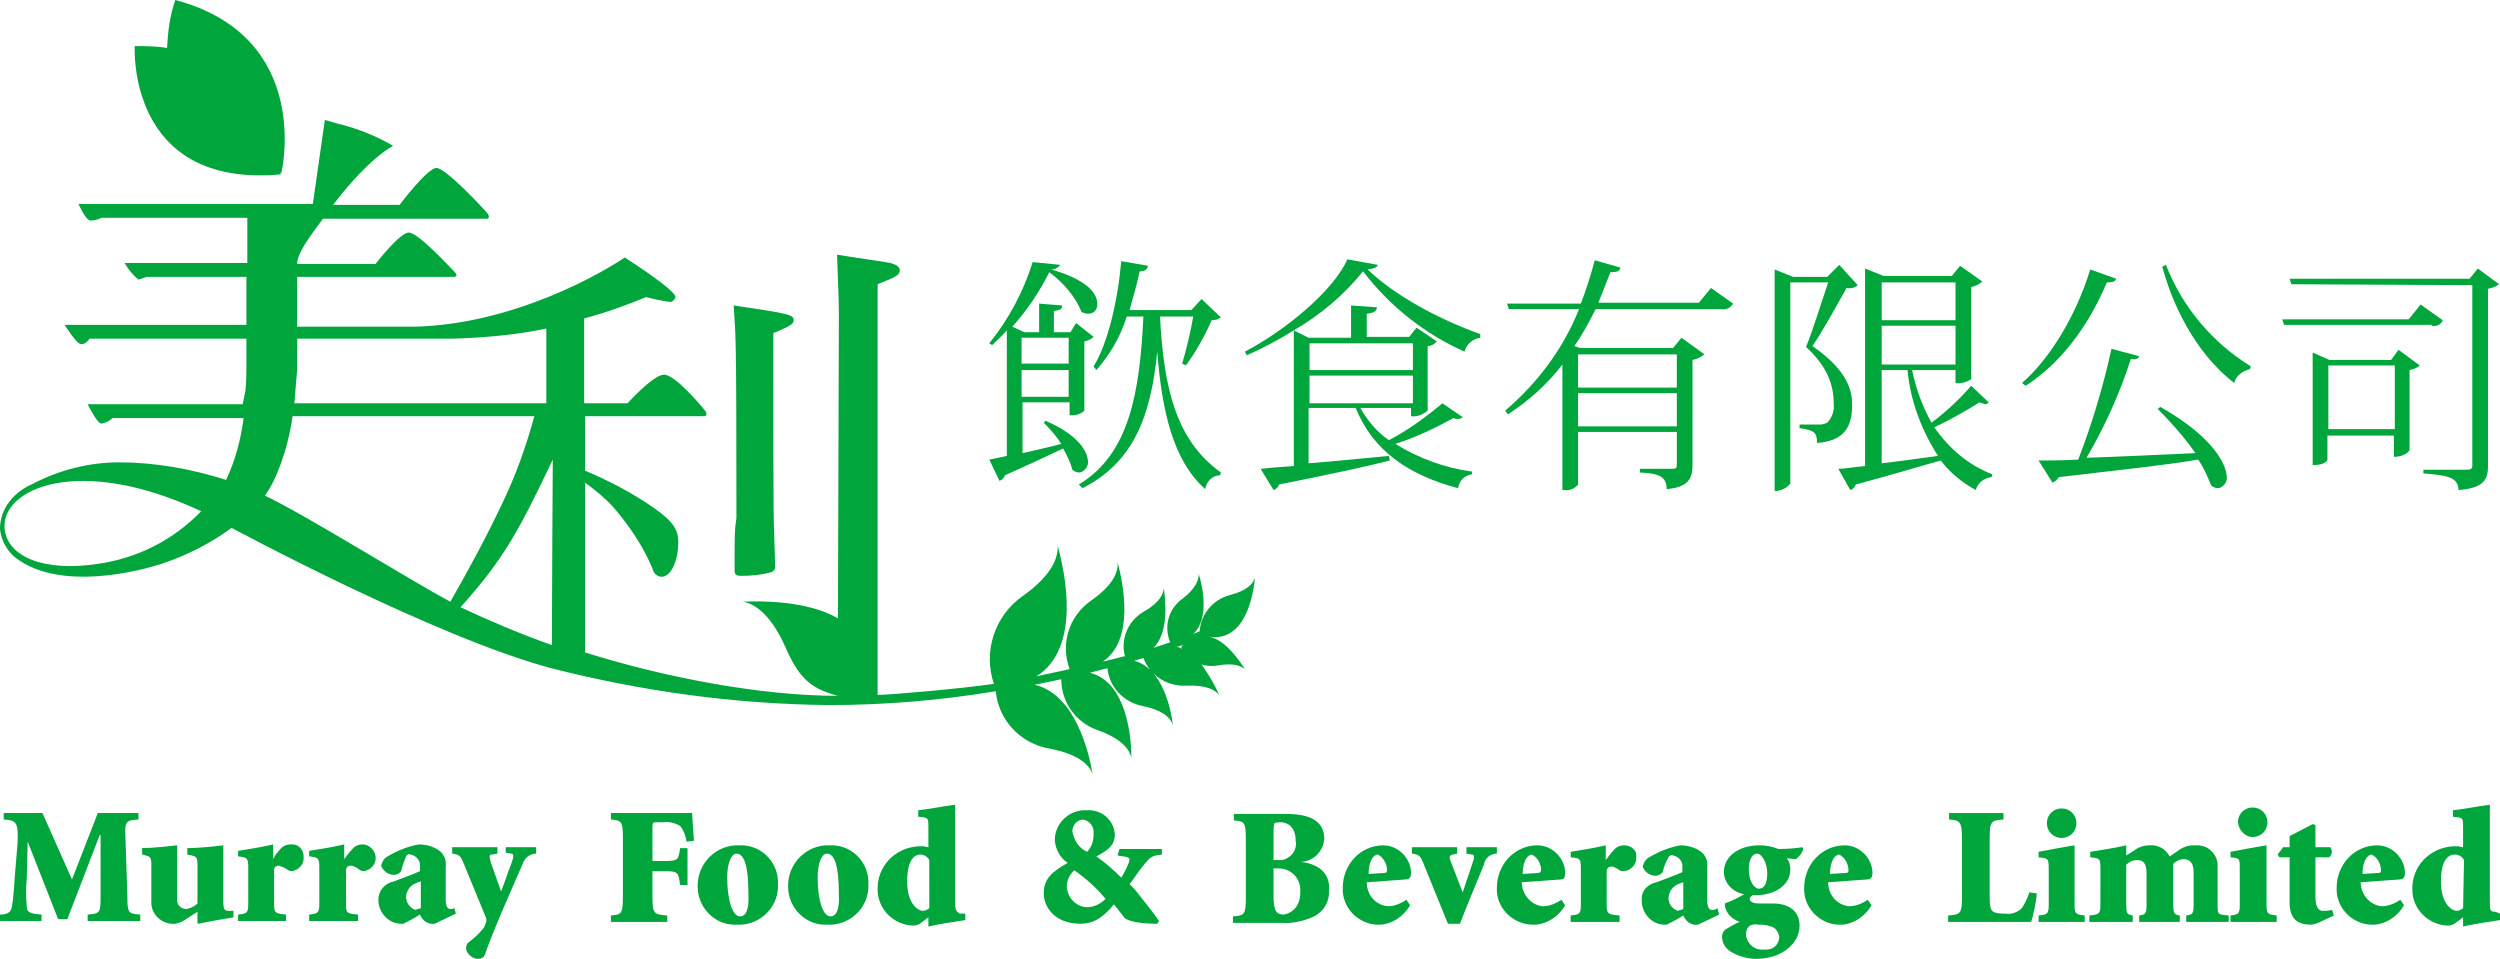 <?xml version="1.0" encoding="utf-8"?>
<!-- Generator: Adobe Illustrator 19.2.1, SVG Export Plug-In . SVG Version: 6.00 Build 0)  -->
<svg version="1.1" id="Layer_1" xmlns="http://www.w3.org/2000/svg" xmlns:xlink="http://www.w3.org/1999/xlink" x="0px" y="0px"
	 viewBox="0 0 270.9 103.9" style="enable-background:new 0 0 270.9 103.9;" xml:space="preserve">
<style type="text/css">
	.st0{fill:#00A63C;}
</style>
<title>LOGO</title>
<path class="st0" d="M13.8,97l-0.2-6.1c-0.1-1.9,0-2,1.4-2.1v-0.7h-4.4l-2.8,7.2l-3.2-7.2H0.4v0.7c1.4,0.1,1.6,0.3,1.5,2.6L1.6,95
	c-0.1,1.7-0.2,2.6-0.3,3.2S0.9,99.1,0,99.1v0.7h4.5v-0.7c-1.2-0.1-1.6-0.2-1.6-0.9c-0.1-1-0.1-2,0-3l0.1-4l0,0l3.3,8.4h1l3.5-9.1
	h0.1l0,6.4c0,2,0,2.1-1.4,2.2v0.7h5.7v-0.7C13.9,99,13.8,99,13.8,97z"/>
<path class="st0" d="M24.2,97.7v-6.1c-1,0.1-2.5,0.3-3.9,0.3v0.7l0.5,0.1c0.4,0.1,0.6,0.2,0.6,0.9v4.3c-0.3,0.3-0.7,0.5-1.2,0.6
	c-0.6,0-1.1-0.5-1-1.1c0-0.1,0-0.1,0-0.2v-5.6c-1,0.1-2.7,0.3-3.8,0.3v0.7l0.4,0.1c0.4,0.1,0.6,0.2,0.6,0.9v4
	c-0.1,1.3,0.9,2.4,2.2,2.5c0.1,0,0.3,0,0.4,0c0.5-0.1,0.9-0.3,1.3-0.6l1.1-0.7v1.2l0.1,0.1c1.4-0.3,2.6-0.5,3.8-0.7v-0.7h-0.5
	C24.3,98.7,24.2,98.5,24.2,97.7z"/>
<path class="st0" d="M31.5,91.5c-0.5,0-0.9,0.2-1.2,0.6c-0.3,0.3-0.5,0.6-0.7,1l0,0v-1.6c-1.3,0.3-2.5,0.5-3.8,0.7v0.6
	c1,0.1,1.1,0.2,1.1,1.2v3.9c0,1-0.1,1.1-1.1,1.2v0.7H31v-0.7c-1.2-0.1-1.3-0.2-1.3-1.2v-3.6c0-0.3,0.2-0.5,0.5-0.5
	c0.3,0.1,0.6,0.2,0.9,0.4c0.1,0.1,0.3,0.2,0.5,0.2c0.8-0.1,1.4-0.8,1.3-1.6c0-0.7-0.5-1.3-1.2-1.3C31.6,91.5,31.5,91.5,31.5,91.5z"
	/>
<path class="st0" d="M39.3,91.5c-0.5,0-0.9,0.2-1.2,0.6c-0.3,0.3-0.5,0.6-0.8,1l0,0v-1.6c-1.3,0.3-2.5,0.5-3.8,0.7v0.6
	c1,0.1,1.1,0.2,1.1,1.2v3.9c0,1-0.1,1.1-1.1,1.2v0.7h5.3v-0.7c-1.3-0.1-1.3-0.2-1.3-1.2v-3.6c0-0.3,0.2-0.5,0.5-0.5
	c0.3,0,0.6,0.2,0.9,0.4c0.1,0.1,0.3,0.2,0.5,0.2c0.8-0.1,1.4-0.8,1.3-1.6C40.6,92.1,40,91.5,39.3,91.5
	C39.3,91.5,39.3,91.5,39.3,91.5z"/>
<path class="st0" d="M48.8,98.5c-0.3,0-0.5-0.3-0.5-1v-3.6c0.1-0.7-0.2-1.4-0.8-1.8c-0.6-0.4-1.4-0.6-2.1-0.6
	c-1.2,0.2-2.4,0.7-3.4,1.3c-0.4,0.2-0.6,0.6-0.7,1c0.2,0.6,0.8,1,1.4,1c0.3,0,0.7-0.2,0.8-0.5c0.1-0.5,0.3-1,0.5-1.5
	c0.1-0.2,0.3-0.3,0.5-0.2c0.6,0.1,1.1,0.7,1,1.3v0.5c-0.6,0.3-1.8,0.7-2.8,1.1c-1,0.2-1.7,1-1.7,2c0,1.4,1.1,2.6,2.5,2.6
	c0.1,0,0.2,0,0.2,0c0.6-0.3,1.2-0.6,1.8-1c0.3,0.7,0.9,1.1,1.6,1l2.3-1.1l-0.2-0.7C49.2,98.5,49,98.5,48.8,98.5z M45.6,98.4
	c-0.2,0.1-0.4,0.1-0.6,0.2c-0.8-0.3-1.2-1.2-0.9-1.9c0.1-0.3,0.3-0.6,0.6-0.8c0.3-0.2,0.6-0.3,0.9-0.4L45.6,98.4L45.6,98.4z"/>
<path class="st0" d="M54.8,92.4l0.6,0.1c0.3,0,0.3,0.3,0,1.1c-0.4,1-0.7,2-1.1,3l0,0l-1.1-3.1c-0.2-0.7-0.2-0.9,0.1-0.9l0.6-0.1
	v-0.7H49v0.7c0.8,0.1,0.9,0.2,1.3,1.2l2.3,5.6c0.1,0.2,0.1,0.3,0.1,0.5c-0.1,0.4-0.2,0.7-0.5,1c-0.4,0.5-0.9,0.9-1.4,1.3
	c-0.2,0.1-0.3,0.4-0.3,0.7c0.1,0.6,0.7,1.1,1.3,1.1c0.4,0,0.7-0.2,0.8-0.6c0.3-0.9,0.8-2.2,2-5c1.1-2.5,1.5-3.5,2-4.6
	c0.2-0.7,0.8-1.2,1.5-1.2v-0.7h-3.3V92.4z"/>
<path class="st0" d="M71.1,89.1h0.8c0.6-0.1,1.3,0.1,1.8,0.4c0.4,0.5,0.6,1.1,0.7,1.7l0.8-0.1c-0.1-1.4-0.2-2.7-0.2-3h-8.8v0.7
	c1.2,0.1,1.3,0.2,1.3,2.2v6c0,2-0.1,2.1-1.3,2.2v0.7h6.1v-0.7c-1.5-0.1-1.6-0.2-1.6-2.2v-2.6h1.2c1.6,0,1.6,0.1,1.8,1.5h0.8v-4h-0.8
	c-0.2,1.3-0.2,1.4-1.8,1.4h-1.2v-3.7C70.7,89.1,70.8,89.1,71.1,89.1z"/>
<path class="st0" d="M80.1,91.6c-2.4-0.1-4.4,1.8-4.5,4.2c0,0.1,0,0.2,0,0.3c0,2.2,1.8,4.1,4,4.1c0.1,0,0.2,0,0.3,0
	c2.3,0.1,4.3-1.7,4.4-4c0-0.1,0-0.3,0-0.4c0.1-2.2-1.6-4.1-3.8-4.2C80.4,91.6,80.3,91.6,80.1,91.6z M80.2,99.3c-0.9,0-1.4-2-1.4-4.2
	c0-1.7,0.5-2.6,1-2.6c0.8,0,1.3,1.2,1.3,4.4C81.2,98.8,80.7,99.3,80.2,99.3L80.2,99.3z"/>
<path class="st0" d="M89.9,91.6c-2.4-0.1-4.4,1.8-4.5,4.2c0,0.1,0,0.2,0,0.3c0,2.2,1.8,4.1,4,4.1c0.1,0,0.2,0,0.3,0
	c2.3,0.1,4.3-1.7,4.4-4c0-0.1,0-0.3,0-0.4c0.1-2.2-1.6-4.1-3.8-4.2C90.2,91.6,90,91.6,89.9,91.6z M90,99.3c-0.9,0-1.4-2-1.4-4.2
	c0-1.7,0.5-2.6,1-2.6c0.8,0,1.3,1.2,1.3,4.4C91,98.8,90.5,99.3,90,99.3L90,99.3z"/>
<path class="st0" d="M103.5,97.9V87.2c-1.5,0.2-3,0.5-4,0.6v0.7c1.1,0.1,1.1,0.1,1.1,1.2v2.1c-0.2,0-0.4-0.1-0.6-0.1
	c-2.6-0.1-4.8,1.8-4.9,4.4c0,0.1,0,0.2,0,0.3c0,2.1,1.7,3.8,3.8,3.9c0.3,0,0.7-0.1,0.9-0.3l0.8-0.6v1c1.3-0.3,2.7-0.5,4-0.7v-0.7
	h-0.6C103.7,98.8,103.5,98.7,103.5,97.9z M100.7,98.4c-0.2,0.2-0.5,0.3-0.7,0.3c-0.4,0-1.7-0.6-1.7-3.2s1-2.9,1.4-2.9
	c0.4,0,0.8,0.2,1,0.6L100.7,98.4L100.7,98.4z"/>
<path class="st0" d="M121.1,92.7l0.6,0.1c0.9,0.1,0.8,0.3,0.4,1.2c-0.2,0.4-0.4,0.8-0.6,1.1c-0.8-0.8-1.7-1.6-2.7-2.3
	c1.3-0.7,2-1.2,2-2.4c-0.1-1.6-1.5-2.7-3-2.6c0,0-0.1,0-0.1,0c-1.8-0.1-3.4,1.4-3.4,3.2c0,0,0,0.1,0,0.1c0.1,1,0.6,1.9,1.4,2.4
	c-1.8,1-2.6,1.8-2.6,3.3s1.2,3.3,4,3.3c1.3,0,2.4-0.6,3.6-2.1c0.4,0.5,0.9,1.1,1.1,1.4s1.3,0.7,3.6,0.7l0.2-0.3c-0.7-1-1.5-2-2.3-3
	c-0.3-0.4-0.6-0.7-0.9-1c0.5-0.6,0.9-1.3,1.4-1.9c0.8-1,1-1.2,2.1-1.3V92h-4.6L121.1,92.7L121.1,92.7z M117.3,88.8
	c0.8,0.1,1.3,0.8,1.2,1.6c0,0,0,0,0,0c0,0.7-0.2,1.4-0.7,1.9c-0.9-0.4-1.4-1.2-1.6-2.2C116.2,89.5,116.6,88.9,117.3,88.8z
	 M117.8,98.3c-1.2,0-2.2-1.1-2.2-2.3c0-0.6,0.3-1.2,0.8-1.7c1.3,0.9,2.4,1.9,3.4,3.1C119.2,98,118.5,98.3,117.8,98.3L117.8,98.3z"/>
<path class="st0" d="M141,93.4L141,93.4c1.4-0.1,2.4-1.2,2.5-2.5c0-1.9-1.5-2.7-4.1-2.7h-5.7v0.7c1.2,0.1,1.3,0.2,1.3,2.2v6
	c0,2-0.1,2.1-1.4,2.2v0.7h5.2c1.3,0.1,2.5-0.2,3.6-0.7c1-0.5,1.7-1.6,1.6-2.8C144.2,94.6,142.8,93.6,141,93.4z M138,90.1
	c0-0.3,0-0.6,0.1-0.9c0.2-0.1,0.5-0.1,0.7-0.1c0.6,0,1.6,0.4,1.6,2c0.2,1-0.5,1.9-1.5,2.1c-0.1,0-0.2,0-0.3,0H138L138,90.1L138,90.1
	z M139.1,99.1c-0.7,0-1.1-0.3-1.1-1.9v-3.1h0.5c1.3,0,2.3,0.9,2.4,2.2c0,0.1,0,0.3,0,0.4C140.9,98.4,139.8,99,139.1,99.1L139.1,99.1
	z"/>
<path class="st0" d="M152.9,94.6c0-1.6-1.4-3-3-3c-2.5,0-4.4,2.1-4.4,4.6c-0.1,2.1,1.6,3.9,3.7,4c0.1,0,0.3,0,0.4,0
	c1.3-0.1,2.5-0.9,3.2-2.1l-0.4-0.6c-0.6,0.4-1.3,0.7-2,0.7c-1.3-0.1-2.3-1.2-2.3-2.6c1.7-0.1,3.9-0.3,4.2-0.3S152.9,95.2,152.9,94.6
	z M149.9,94.6l-1.6,0.1c0-1.5,0.6-2.1,1-2.1c0.6,0.3,1,1,1,1.7C150.3,94.5,150.2,94.6,149.9,94.6L149.9,94.6z"/>
<path class="st0" d="M162.3,91.8h-3.4v0.7l0.6,0.1c0.3,0,0.3,0.3,0,1.1l-1,3l0,0l-1.2-3.1c-0.3-0.7-0.3-0.9,0.1-1l0.5-0.1v-0.7h-4.9
	v0.7c0.8,0.1,0.9,0.2,1.3,1.2l2.6,6.4h1.3c0.8-2.1,1.7-4.2,2.6-6.4c0.1-0.7,0.7-1.2,1.4-1.2V91.8z"/>
<path class="st0" d="M169.6,94.6c0-1.6-1.4-3-3-3c-2.5,0-4.4,2.1-4.4,4.6c-0.1,2.1,1.6,3.9,3.8,4c0.1,0,0.2,0,0.4,0
	c1.3-0.1,2.5-0.9,3.2-2.1l-0.4-0.6c-0.6,0.4-1.3,0.7-2,0.7c-1.3-0.1-2.3-1.3-2.3-2.6c1.7-0.1,3.9-0.3,4.2-0.3S169.6,95.2,169.6,94.6
	z M166.6,94.6l-1.6,0.1c0-1.5,0.6-2.1,1-2.1c0.6,0.3,1,1,1,1.7C166.9,94.5,166.9,94.6,166.6,94.6L166.6,94.6z"/>
<path class="st0" d="M176,91.6c-0.5,0-0.9,0.2-1.2,0.6c-0.3,0.3-0.5,0.6-0.8,1l0,0v-1.6c-1.3,0.3-2.5,0.5-3.8,0.7v0.6
	c1,0.1,1.1,0.1,1.1,1.2V98c0,1-0.1,1.1-1.1,1.2v0.7h5.3v-0.7c-1.3-0.1-1.4-0.2-1.4-1.2v-3.6c0-0.3,0.2-0.5,0.5-0.5
	c0.3,0,0.6,0.2,0.9,0.4c0.1,0.1,0.3,0.1,0.5,0.1c0.8-0.1,1.4-0.8,1.3-1.6C177.4,92.2,176.8,91.6,176,91.6
	C176.1,91.6,176.1,91.6,176,91.6z"/>
<path class="st0" d="M185.5,98.6c-0.3,0-0.5-0.3-0.5-1V94c0.1-0.7-0.2-1.4-0.8-1.8c-0.6-0.4-1.4-0.6-2.1-0.6
	c-1.2,0.2-2.4,0.7-3.4,1.3c-0.4,0.2-0.6,0.6-0.7,1c0.2,0.6,0.8,1,1.4,1c0.3,0,0.7-0.2,0.8-0.5c0.1-0.5,0.3-1,0.6-1.5
	c0.1-0.2,0.3-0.3,0.5-0.2c0.6,0.1,1.1,0.7,1,1.3v0.5c-0.6,0.3-1.8,0.7-2.8,1.1c-1,0.2-1.7,1-1.6,2c0,1.4,1.1,2.6,2.5,2.6
	c0.1,0,0.2,0,0.2,0c0.6-0.3,1.2-0.6,1.8-1c0.3,0.7,0.9,1.1,1.6,1l2.3-1.1l-0.2-0.7C185.9,98.6,185.7,98.6,185.5,98.6z M182.4,98.5
	c-0.2,0.1-0.4,0.1-0.6,0.2c-0.8-0.3-1.2-1.1-0.9-1.9c0.1-0.3,0.3-0.6,0.6-0.8c0.3-0.2,0.6-0.3,0.9-0.4L182.4,98.5L182.4,98.5z"/>
<path class="st0" d="M195.4,92l-0.1-0.2c-0.5,0.1-1.7,0.2-2.6,0.2c-0.7-0.3-1.4-0.4-2.1-0.4c-1.9,0-3.8,1-3.8,2.9
	c0,1.2,1,2.2,2.2,2.4l0,0c-0.7,0.4-1.3,0.7-2.1,1c0,0.4,0.1,0.7,0.3,1c0.3,0.5,0.8,0.8,1.3,1c-0.5,0.2-1,0.5-1.5,0.8
	c-0.3,0.2-0.4,0.5-0.4,0.8c0,0.6,0.3,1.2,0.9,1.6c0.8,0.5,1.8,0.8,2.8,0.8c2.7,0,4.7-1.6,4.7-3.6s-1.8-2.4-2.8-2.4h-1.6
	c-0.8,0-1-0.3-1-0.5c0-0.2,0.2-0.3,0.3-0.4h0.4c1.9,0,3.7-1,3.7-2.8c0-0.4-0.1-0.9-0.4-1.2l1,0.1C195,92.8,195.3,92.4,195.4,92z
	 M190.5,100.2c0.5,0,0.9,0,1.4,0.2c0.5,0.1,0.8,0.6,0.9,1.1c0,0.8-0.6,1.4-1.4,1.4c-0.1,0-0.2,0-0.2,0c-1,0.1-1.8-0.5-2-1.5
	c0-0.1,0-0.1,0-0.2c0-0.3,0.1-0.6,0.3-0.8C189.7,100.2,190.1,100.1,190.5,100.2L190.5,100.2z M190.6,96.3c-0.5,0-1.1-0.8-1.1-2.1
	c0-1.1,0.4-1.7,0.9-1.7s1.1,1,1.1,2.1C191.5,95.7,191.2,96.3,190.6,96.3L190.6,96.3z"/>
<path class="st0" d="M202.9,94.6c0-1.6-1.4-3-3-3c-2.5,0-4.4,2.1-4.4,4.6c-0.1,2.1,1.6,3.9,3.7,4c0.1,0,0.3,0,0.4,0
	c1.3-0.1,2.5-0.9,3.2-2.1l-0.4-0.6c-0.6,0.4-1.3,0.7-2,0.7c-1.3-0.1-2.3-1.2-2.3-2.6c1.7-0.1,3.9-0.3,4.2-0.3S202.9,95.2,202.9,94.6
	z M199.9,94.6l-1.6,0.1c0-1.5,0.6-2.1,1-2.1c0.6,0.3,1,1,1,1.7C200.3,94.5,200.3,94.6,199.9,94.6L199.9,94.6z"/>
<path class="st0" d="M219,98.5c-0.5,0.4-1.1,0.6-1.7,0.5c-0.4,0-0.9,0-1.3-0.2c-0.3-0.2-0.4-0.6-0.4-1.6v-6.2c0-2,0.1-2.1,1.5-2.2
	v-0.7h-5.9v0.7c1.2,0.1,1.4,0.2,1.4,2.2v6c0,2-0.1,2.1-1.5,2.2v0.7h9c0.2-0.6,0.6-2.4,0.6-3.1l-0.8-0.1
	C219.7,97.3,219.4,98,219,98.5z"/>
<path class="st0" d="M224.8,98v-6.4c-1.3,0.2-2.8,0.5-3.9,0.7v0.6c1,0.1,1.1,0.1,1.1,1.2V98c0,1-0.1,1.1-1.1,1.2v0.7h5v-0.7
	C224.9,99.1,224.8,99,224.8,98z"/>
<path class="st0" d="M221.8,89.2c0,0.9,0.7,1.6,1.6,1.6c0.9,0,1.6-0.7,1.6-1.6s-0.7-1.6-1.6-1.6C222.5,87.6,221.8,88.3,221.8,89.2z"
	/>
<path class="st0" d="M240.3,98v-4c0.1-1.3-0.9-2.4-2.2-2.4c-0.1,0-0.2,0-0.4,0c-0.6,0-1.2,0.2-1.7,0.6l-0.9,0.6
	c-0.4-0.8-1.3-1.3-2.2-1.2c-0.6,0-1.2,0.2-1.7,0.6l-0.8,0.5v-1.1c-1.3,0.3-2.6,0.5-3.9,0.7v0.6c1,0.1,1.1,0.1,1.1,1.2V98
	c0,1-0.1,1.1-1.2,1.2v0.7h4.7v-0.7c-0.6-0.1-0.7-0.2-0.7-1.2v-4.3c0.3-0.3,0.7-0.5,1.2-0.5c0.6,0,1,0.3,1,1.4V98
	c0,1-0.1,1.1-0.8,1.2v0.7h4.4v-0.7c-0.6-0.1-0.7-0.2-0.7-1.2v-4c0-0.1,0-0.3,0-0.4c0.3-0.3,0.7-0.5,1.1-0.5c0.6,0,1.1,0.3,1.1,1.4
	V98c0,1-0.1,1.1-0.8,1.2v0.7h4.6v-0.7C240.3,99.1,240.3,99.1,240.3,98z"/>
<path class="st0" d="M245.6,98v-6.4c-1.3,0.2-2.8,0.5-3.9,0.7v0.6c1,0.1,1,0.1,1,1.2V98c0,1-0.1,1.1-1,1.2v0.7h5v-0.7
	C245.7,99.1,245.6,99,245.6,98z"/>
<path class="st0" d="M244.1,90.7c0.9,0,1.6-0.7,1.6-1.6s-0.7-1.6-1.6-1.6s-1.6,0.7-1.6,1.6c0,0,0,0,0,0
	C242.6,90,243.3,90.7,244.1,90.7z"/>
<path class="st0" d="M251.7,98.7c-0.3,0-0.8-0.2-0.8-1.5v-4.3h1.5c0.3-0.3,0.4-0.7,0.1-1.1h-1.6v-2.4l-0.3-0.1l-2.5,1.3v1.2h-0.7
	l-0.6,0.8l0.2,0.3h1.1v4.9c0,1.8,0.9,2.4,2.3,2.4c0.3,0,0.5-0.1,0.8-0.2l1.7-0.8l-0.2-0.6C252.3,98.7,252,98.7,251.7,98.7z"/>
<path class="st0" d="M260.6,94.6c0-1.6-1.4-3-3-3c-2.5,0-4.4,2.1-4.4,4.6c-0.1,2.1,1.6,3.9,3.7,4c0.1,0,0.3,0,0.4,0
	c1.3-0.1,2.5-0.9,3.2-2.1l-0.4-0.6c-0.6,0.4-1.3,0.7-2,0.7c-1.3-0.1-2.3-1.3-2.3-2.6c1.7-0.1,3.9-0.3,4.2-0.3S260.6,95.2,260.6,94.6
	z M257.6,94.6l-1.6,0.1c0-1.5,0.6-2.1,1-2.1c0.6,0.3,1,1,1,1.7C258,94.5,258,94.6,257.6,94.6L257.6,94.6z"/>
<path class="st0" d="M270.4,98.8c-0.5,0-0.6-0.1-0.6-0.9V87.2c-1.5,0.2-3,0.5-4,0.6v0.7c1.1,0.1,1.1,0.1,1.1,1.2v2.1
	c-0.2,0-0.4-0.1-0.6-0.1c-2.6-0.1-4.8,1.8-4.9,4.4c0,0.1,0,0.2,0,0.3c0,2.1,1.7,3.8,3.8,3.9c0.3,0,0.7-0.1,0.9-0.3l0.8-0.6v1
	c1.3-0.3,2.7-0.5,4-0.7v-0.7L270.4,98.8z M266.9,98.4c-0.2,0.2-0.5,0.3-0.7,0.3c-0.4,0-1.7-0.6-1.7-3.2s1-2.9,1.5-2.9
	c0.4,0,0.8,0.2,1,0.6L266.9,98.4L266.9,98.4z"/>
<path class="st0" d="M30.4,18.9v-0.2h0.1C30.5,18.7,34,4,19,0c-0.6,1.7-0.8,3.4-0.9,5.2C17,5,15.8,5,14.6,5
	C14.6,5,13.7,20.4,30.4,18.9z"/>
<path class="st0" d="M132.1,75.3c-0.5-1.2-1.2-2.3-1.9-3.3c0.6,0.2,1.2,0.2,1.8,0.1c1.8-0.3,2.5,0.1,2.9,0.4
	c-0.6-0.9-2.1-3.2-3.9-3.5c4,0.6,4.8-4.6,5-6.4c-0.2,0.6-0.8,1.4-2.8,1.9c-1.8,0.5-3.1,2.1-3.2,3.9l-0.7,0.3c1.8-1.7,1-5.2,0.6-6.5
	c0,0.5-0.2,1.5-1.8,2.7c-1.5,1.1-2,3-1.3,4.7l-1.8,0.6c1.7-1.7,1.3-5.2,1.1-6.5c0,0.6-0.4,1.6-2.2,2.6c-1.7,1-2.5,3-2,4.8
	c-0.8,0.2-1.6,0.4-2.4,0.6c3.5-2.4,2.2-8.5,1.6-10.8c0.1,0.9-0.3,2.4-2.9,4.2c-2.4,1.7-3.3,4.7-2.3,7.4c-1.2,0.3-2.4,0.5-3.6,0.8
	c4.9-3.1,3.1-11.3,2.3-14.2c0.1,1.1-0.4,3.1-3.8,5.5c-3,2.1-4.3,6-3.1,9.5c-3.3,0.5-11.3,1.2-12.6,1.2V30.8c2-0.8,2.4-1,2.4-1.5
	c0-0.4-0.4-0.6-0.7-0.7c-0.5-0.2-1-0.2-6.1-1c0.1,3.1,0.2,4.5,0.2,6.5L90.8,67c-3.3-1.9-8.2-1.9-10.3-1.8c1.1,0.2,2.9,1.1,4.6,4.9
	c1.4,3.2,2.6,4.5,5.7,5.3c-8.4,0-18.8-2-27.4-4.7c0-3.2,0-6.2,0-9.3v-9.1c1.1,0.8,2.2,1.7,3.1,2.7c1.7,2,3.2,4.2,4.2,6.6
	c0.1,0.5,0.5,0.9,1,0.9c1,0,1.8-1.7,1.8-3.8c0-1.4-0.7-2.3-2.7-3.7c-2.3-1.6-4.8-2.9-7.4-4v-5.9h13c0.2-0.1,0.2-0.4,0-0.6
	c0,0,0,0,0,0c-0.3-0.4-3.3-4-4.5-3.9s-3.9,3.1-3.9,3.1h-4.7v-9.2c2.3-0.6,4.5-1.4,6.7-2.3c0.8,0.2,1.7,0.4,2.5,0.5
	c0.3,0.1,0.6-0.2,0.7-0.5c0-0.5-2.1-2.1-5.5-4.3c-2.2,1.5-11.8,7.2-22.7,7.5H32.2V30h17c0,0,0.6,0,0-0.6s-3.9-4.2-4.9-4.2
	s-3.6,3.4-3.6,3.4h-8.5c0-1.2,1.4-3,2.8-4.9h17.8c0,0,0.4-0.1,0-0.6s-4.5-4.9-5.5-4.9s-4,4-4,4h-7.2c1.2-1.6,4-5,6.5-6.4
	c-1.9-1.1-3.9-1.9-6-2.4L35.2,13l-1.3,9.1H8.5c0,0,0.8,1.8,1.3,1.8c0.4,0,0.8-0.1,1.2-0.3h15.8v4.9H13.5c0.4,0.7,0.9,1.3,1.5,1.8
	c0.3-0.1,0.6-0.2,0.9-0.3h10.8v5.2H7c0,0,1.3,2.1,1.8,2.1c0.4,0,0.7-0.3,0.9-0.6h17c0,0.5,0,0.9,0,1.4v1.3c0,1,0,1.9-0.1,2.9
	c-0.1,0.5-0.2,1-0.3,1.5H9.5c0,0,1,2.1,1.5,2.1c0.5-0.1,0.9-0.3,1.2-0.6h14.2c-0.3,2.3-0.9,4.6-1.9,6.7c-3.8-1.2-7.7-1.9-11.6-1.9
	c-3.2,0-6.4,0.8-9.3,2.3C1.5,53.3,0,55.1,0,57.3c0.1,1.1,0.6,2.1,1.4,2.9c4.2,3.6,12,2.2,16.1,0.9c2.7-0.9,5.3-2.2,7.6-3.9
	c0,0,21.9,11.8,34.6,15.2c9.8,2.5,19.9,3.9,30.1,4c6.1,0,12.1-0.5,18.1-1.5c0.3,3.1,2.6,5.6,5.7,6.2c3.4,0.6,4.5,1.9,4.8,2.8
	c-0.4-2.4-1.9-8.7-6.3-9.7c1-0.2,2-0.4,2.9-0.6c0,2.5,1.6,4.7,3.9,5.5c2.8,1,3.5,2.2,3.7,3c0-2.2-0.5-8.2-4.5-9.2l1.9-0.5
	c0.2,2.1,1.8,3.7,3.8,4.1c2.4,0.5,3.1,1.4,3.3,2.1c-0.2-1.7-1.1-6.2-4.2-7l1-0.3c0.7,1.9,2.6,3.1,4.6,3
	C130.8,74.2,131.7,74.8,132.1,75.3z M59.8,69.9c-3.4-1.2-6.7-2.6-9.9-4.1c4.6-5.1,6.3-8.2,10-16C59.9,49.8,59.8,65.6,59.8,69.9z
	 M49,36.7c3.4-0.1,6.9-0.4,10.2-1.1v8.1H31.9l0.3-3.7v-3.3C32.2,36.7,49,36.7,49,36.7z M0.5,57.3c-0.4-4.4,8.1-8.1,21.3-1.9
	c-3,3.1-6.9,5.1-11.2,5.7C4.7,62,0.8,60.3,0.5,57.3z M28.7,53.7c1.1-1.4,2.5-4.9,3-8.6h26.2c-0.9,3.3-2,6.4-3.5,9.5
	c-1.7,3.6-3.6,7.1-5.6,10.6C44.3,62.8,33.3,55.9,28.7,53.7L28.7,53.7z M130.5,69L130.5,69h0.1H130.5L130.5,69z M128.2,69.9l-0.2,0.2
	c0,0,0,0.1,0.1,0.2c-0.2-0.1-0.4-0.2-0.6-0.2L128.2,69.9z"/>
<path class="st0" d="M79.6,61.8c0,0.5,0.2,0.6,0.7,0.6c1.1,0,2.2-0.1,3.3-0.4c0.2-0.1,0.4-0.3,0.4-0.5c-0.2-7.9-0.2-1-0.2-25.4
	c1.9-0.8,2.2-1,2.2-1.4c0-0.6-0.4-0.7-6.5-1.6c0.2,3.7,0.3,1.2,0.3,23C79.6,57.6,79.6,57.6,79.6,61.8z"/>
<path class="st0" d="M109.1,35.8v13.6c-0.8,0.2-1.4,0.3-1.9,0.4l1.1,2.3c0.3-0.1,0.5-0.3,0.6-0.6c2.7-1.2,4.8-2.2,6.3-2.9
	c0.4,0.7,0.8,1.5,1,2.3c0.2,0.2,0.5,0.3,0.8,0.3c0.5-0.1,0.9-0.6,0.9-1.1c0,0,0,0,0,0c0-1.2-1.1-3-4.6-4.5l-0.2,0.2
	c0.7,0.7,1.4,1.5,1.9,2.3c-1.5,0.4-2.9,0.7-4.2,1v-5.5h5.1V45h0.3c0.5,0,1-0.2,1.3-0.5V37c0.4-0.1,0.7-0.2,1-0.5l-1.9-1.5l-0.6,1
	h-1.8v-2.3c0.7-0.1,0.9-0.2,0.9-0.6l-2.5-0.2V36h-1.6l-1.3-0.6c1.6-1.8,2.9-3.7,4-5.9c1.5,1.1,2.8,2.6,3.5,4.3
	c0.2,0.1,0.4,0.2,0.7,0.2c0.6,0,1-0.4,1-1c0,0,0-0.1,0-0.1c0-1.1-1.1-2.6-5-3.7c0.4,0,0.8-0.2,1-0.5l-3-0.3c-1,3.2-2.6,6.2-4.7,8.8
	l0.3,0.2C108,36.9,108.6,36.4,109.1,35.8z M110.7,36.6h5.1v2.8h-5.1V36.6z M110.7,40.1h5.1V43h-5.1V40.1z"/>
<path class="st0" d="M118.8,40.1c1.5-1.7,2.6-3.6,3.3-5.8h1.8c-0.4,8.2-1.5,14.9-7,18.2l0.4,0.4c5.5-2.8,7.4-7.7,8.1-14.8l0,0
	c0.5,6.4,1.7,11.8,5.2,14.9c0.1-0.8,0.8-1.5,1.6-1.5l0.1-0.3c-4.9-3.5-6.2-9.2-6.6-16.9v0h3.6c-0.3,1.7-0.7,3.4-1.2,5.1l0.4,0.2
	c1.1-1.5,2-3.1,2.8-4.9c0.4,0,0.7-0.1,1-0.3l-2.1-2l-1.1,1.2h-6.7c0.4-1.4,0.8-2.8,1.1-4.2c0.6,0,0.8-0.2,0.9-0.6l-2.9-0.5
	c-0.4,4.5-1.5,9-3,11.4L118.8,40.1z"/>
<path class="st0" d="M140.2,35.8v14.7c-1.5,0.1-2.7,0.2-3.6,0.3l1.4,2.3c0.3-0.1,0.5-0.3,0.6-0.6c5.5-1.1,9.3-1.9,12-2.6l-0.1-0.5
	c-3.1,0.3-6.1,0.6-8.7,0.8v-6h5.1c1.9,4.7,5.8,7.3,11.1,8.7c0.1-0.8,0.7-1.4,1.5-1.5v-0.3c-2.9-0.4-5.7-1.4-8.3-3
	c2.2-0.7,4.3-1.7,6.3-2.8c0.2,0.1,0.3,0.1,0.5,0.1c0.2,0,0.4-0.1,0.5-0.2l-2.2-1.5c-1.8,1.5-3.7,2.9-5.8,4c-1.3-0.9-2.3-2.1-3.1-3.5
	h5.5v0.9c0.7,0.1,1.3-0.2,1.8-0.6v-7c0.4,0,0.7-0.2,1-0.5l-2.2-1.5l-0.8,1h-4.6V34c0.8-0.1,1.1-0.3,1.1-0.7l-2.8-0.2v3.5h-4.6
	L140.2,35.8c2.9-1.7,5.4-3.8,7.5-6.4c2.9,3.8,6.7,6.8,11,8.7c0.2-0.8,0.9-1.4,1.7-1.5v-0.4c-4.5-1.6-9.3-4.2-12.2-7
	c0.7-0.1,1-0.2,1.1-0.5l-3.3-0.6c-1.5,3.4-6.7,7.7-11.1,10l0.2,0.4C136.9,37.7,138.6,36.8,140.2,35.8z M141.9,37.2h11.2v2.9h-11.2
	V37.2z M141.9,40.7h11.2v3h-11.2V40.7z"/>
<path class="st0" d="M181.2,50.8h-3.5v0.4c2,0.1,2.9,0.4,2.9,1.8c2.4-0.2,2.8-1.2,2.8-2.6V39c0.5-0.1,0.9-0.3,1.3-0.6l-2.5-1.8
	l-0.9,1.1h-10.1l-0.6-0.2c0.9-1.3,1.6-2.6,2.3-4h13.6c0.5,0.1,1-0.1,1.3-0.6l-2.4-1.7l-1.3,1.6h-10.9c0.5-1.2,0.9-2.3,1.3-3.3
	c0.7,0,1-0.1,1.1-0.5l-2.8-0.8c-0.4,1.6-0.9,3.1-1.5,4.7h-8l0.2,0.6h7.6c-1.7,4.3-4.5,8-8,11l0.3,0.4c2.3-1.5,4.3-3.3,5.9-5.4v13.6
	h0.3c0.5,0.1,1.1-0.2,1.4-0.6v-5.7h10.7v3.6C181.7,50.7,181.6,50.8,181.2,50.8z M171,38.4h10.7V42H171V38.4z M171,46.2v-3.6h10.7
	v3.6L171,46.2L171,46.2z"/>
<path class="st0" d="M200.5,53.1c0.3-0.1,0.5-0.3,0.6-0.6c4.1-1.1,7-2,9.2-2.6c1,1.3,2.3,2.4,3.8,3.2c0.2-0.8,0.9-1.3,1.7-1.4
	l0.1-0.3c-2.6-1-4.7-2.8-6.3-5.1c1.7-0.8,3.3-1.7,4.9-2.7c0.2,0.1,0.4,0.1,0.6,0.2c0.2,0,0.3-0.1,0.4-0.2l-1.9-1.8
	c-1.3,1.5-2.7,2.8-4.3,4c-1-1.8-1.7-3.7-2.1-5.7h4.7v1.4c0.6,0.1,1.2-0.1,1.7-0.4v-10c0.5-0.1,0.9-0.3,1.2-0.6l-2.4-1.7l-0.9,1.1
	h-7.4l-2-0.8v21.4c-1.2,0.1-2.2,0.3-2.9,0.3L200.5,53.1z M203.9,30.6h8v4.1h-8C203.9,34.7,203.9,30.6,203.9,30.6z M203.9,35.3h8v4.2
	h-8V35.3L203.9,35.3z M203.9,40.1h2.8c0.3,3.3,1.5,6.5,3.3,9.3c-2.2,0.3-4.3,0.6-6.1,0.8C203.9,50.2,203.9,40.1,203.9,40.1z"/>
<path class="st0" d="M194,52.4V30.6h4.1c-0.7,2.1-1.7,5.3-2.4,7c2.2,2,3,4,3,6.1c0.1,0.8-0.2,1.6-0.7,2.1c-0.2,0.1-0.5,0.2-0.7,0.2
	h-2.3v0.4c1.6,0.2,1.9,0.5,1.9,1.6c2.8-0.2,3.8-1.6,3.8-4.1c0-1.5-0.4-3.7-4.3-6.4c1.1-1.6,2.8-4.7,3.7-6.3c0.4,0.1,0.9,0,1.2-0.3
	l-2-2.2L198,30h-3.7l-2-0.8v24h0.3C193.1,53.1,193.6,52.9,194,52.4z"/>
<path class="st0" d="M231.8,38.6l-3-0.8c-0.9,4.1-2.1,8.1-3.6,12c-1.8,0.1-3.2,0.1-4.3,0.1l1.5,2.4c0.3-0.1,0.5-0.3,0.7-0.6
	c6.8-0.8,11.6-1.3,15.1-1.9c0.6,0.9,1,1.8,1.4,2.8c0.2,0.2,0.5,0.3,0.8,0.3c0.5-0.1,0.9-0.6,0.9-1.1c0,0,0,0,0,0
	c0-1.6-1.7-4.6-7.2-7.7l-0.3,0.2c1.5,1.5,2.9,3.1,4.1,4.8c-4.4,0.2-8.5,0.4-11.8,0.5c2-3.4,3.6-7,4.8-10.7
	C231.4,39,231.7,38.9,231.8,38.6z"/>
<path class="st0" d="M228.3,30.6c0.7,0,0.9-0.1,1-0.4l-2.8-1c-1.6,5.2-4.5,9.8-7.4,12.3l0.4,0.3C223.1,39.5,226.2,35.6,228.3,30.6z"
	/>
<path class="st0" d="M242.1,41.5c0.2-0.8,0.9-1.3,1.7-1.5l0.1-0.3c-4.2-2.6-7.4-6.4-9.2-11l-0.4,0.2
	C235.8,34.4,238.7,38.9,242.1,41.5z"/>
<path class="st0" d="M267.9,30.9v19.6c0,0.3-0.2,0.4-0.7,0.4h-4.6v0.4c2.3,0.2,3.8,0.3,3.8,1.8c2.8-0.2,3.2-1.2,3.2-2.6V31.3
	c0.4-0.1,0.8-0.2,1.2-0.5l-2.3-1.7l-0.9,1.1h-19.5l0.2,0.6L267.9,30.9L267.9,30.9z"/>
<path class="st0" d="M263.5,35.3c0.5,0.1,1-0.1,1.2-0.6l-2.4-1.7l-1.3,1.6h-13.7l0.2,0.6H263.5L263.5,35.3z"/>
<path class="st0" d="M261.1,48.8v-8.7c0.4-0.1,0.8-0.2,1.1-0.5l-2.3-1.7l-0.8,1.1h-6.7l-1.8-0.8v12.2c1.5,0,1.6-0.6,1.6-0.6v-2.6
	h7.2v2.3C260.1,49.5,260.7,49.3,261.1,48.8z M252.3,46.5v-6.9h7.2v6.9H252.3z"/>
</svg>
